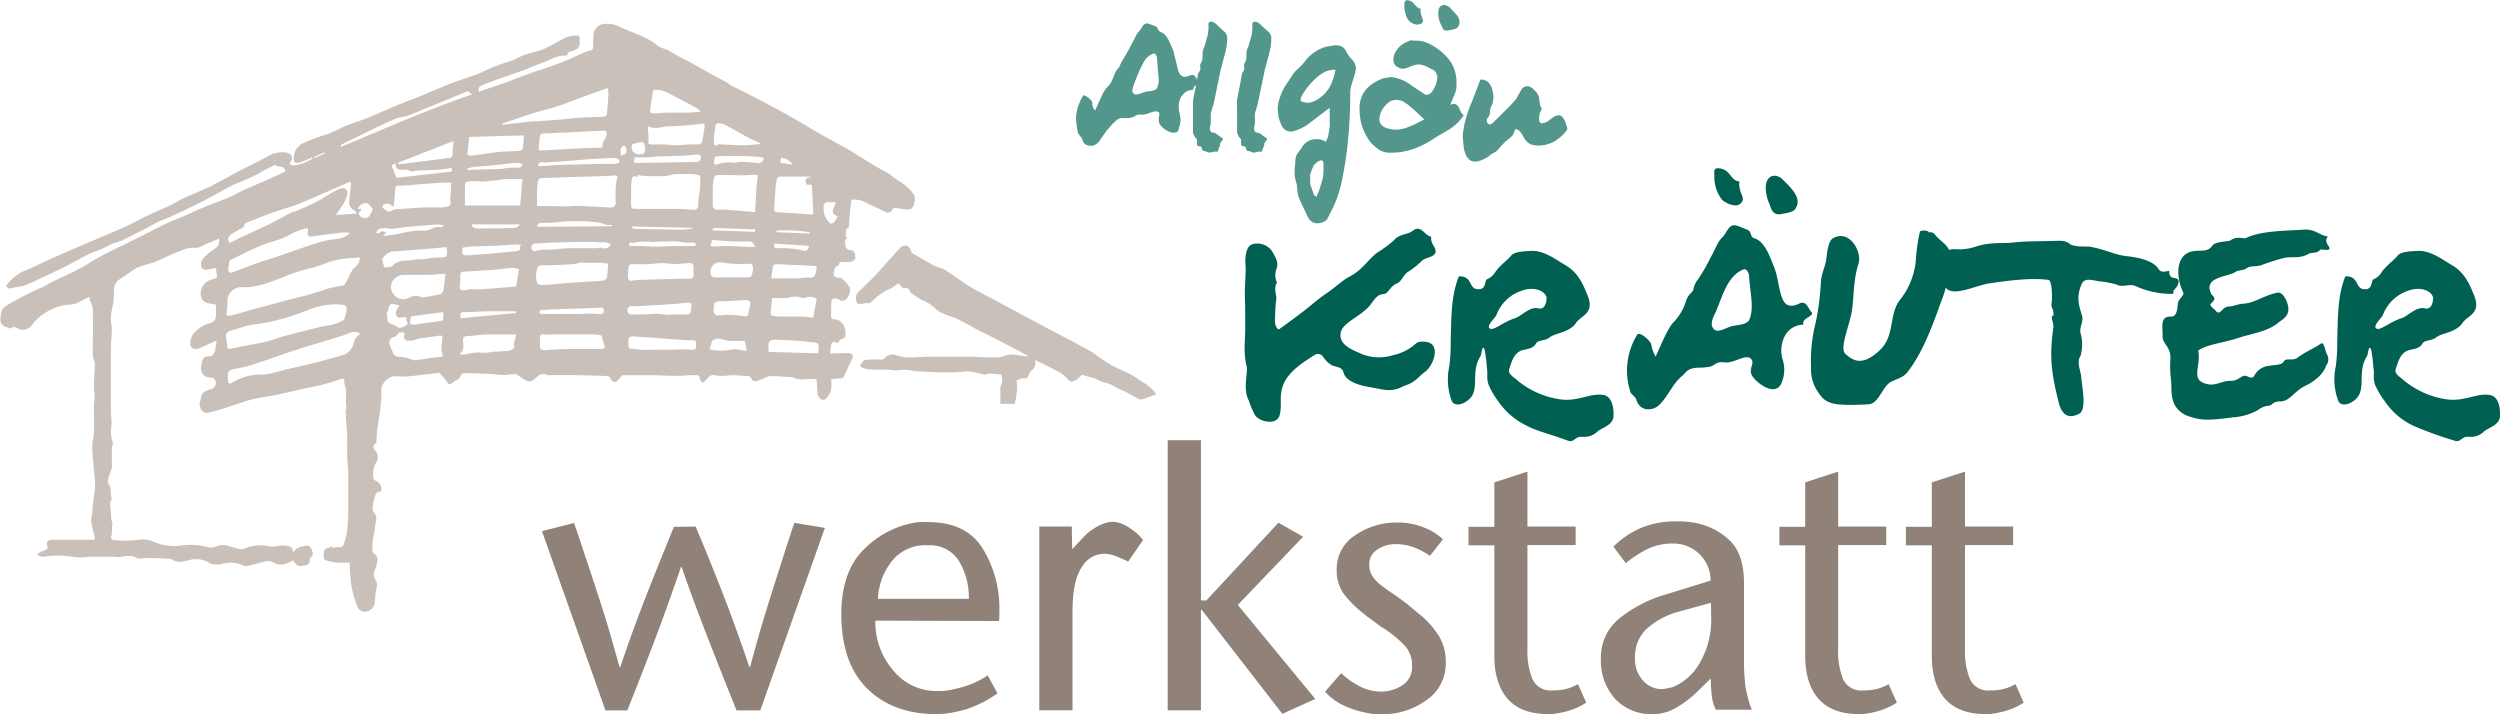 <svg id="Ebene_1" data-name="Ebene 1" xmlns="http://www.w3.org/2000/svg" viewBox="0 0 404.58 115.58"><defs><style>.cls-1{fill:#c9c0ba;}.cls-2{fill:#908278;}.cls-3{fill:#006051;}.cls-4{fill:#52968c;}</style></defs><path class="cls-1" d="M56.64,30.09a1.42,1.42,0,0,1,.08.18l1.66-.75-.08-.18-1.66.75m49.67-.22c.3-.14.68-.19.74-.36a1,1,0,0,0-.22-1.28c-.74.32-.63.89-.52,1.64M134,31.34c-.06-.14-.09-.33-.19-.41a3.75,3.75,0,0,0-.84-.54,2.91,2.91,0,0,0-.78-.15c0,.27-.06.54-.09.75l1.9.35M131.45,42v.26l5.38.21a1.48,1.48,0,0,1,0-.21,26.27,26.27,0,0,0-5.39-.26m-10.33-.22c0,.06,0,.12,0,.18l6.75.24a.22.22,0,0,0,.14-.09,1,1,0,0,0,.06-.31l-6.73-.23c-.07,0-.16.14-.24.21m-13-.45-.06.2a1.65,1.65,0,0,0,.49.19c2.6.06,5.2.11,7.8.13a11.23,11.23,0,0,0,1.62-.21.29.29,0,0,1,0-.09l-9.83-.22m0-13.29c-.13.68-.08,1.22.63,1.51.48.19,1.29.14,1.41-.26a2.68,2.68,0,0,0-.08-1.37c0-.13-.46-.26-.69-.23a8.93,8.93,0,0,0-1.27.35m28.65,16.43-5.68-.37c0,.32.05.5.08.74h.64a16.34,16.34,0,0,1,3.48.27c1.12.31,1.15.21,1.48-.64m-72.54-6s0,.09.07.13a1.85,1.85,0,0,1-.19.27c-.31.26-.32.49,0,.79a1,1,0,0,0,1.64-.26c.15-.29.28-.57.42-.85-.74-.94-.87-1.08-1.25-1s-1.06.32-1.15,1l.48-.12M82.12,41c.12.56.53.65,1,.65,1.7,0,3.4,0,5.09-.06.59,0,1.27.13,1.73-.59Zm-.66-9a1.13,1.13,0,0,1,0,.18,1.25,1.25,0,0,0,.32,0L85,32.06c.72,0,1.45,0,2.16-.07a10.07,10.07,0,0,1,2.69-.16c.17,0,.4-.32.6-.49a2.28,2.28,0,0,0-.57-.27,4.89,4.89,0,0,0-1,0c-1.4.15-2.79.32-4.19.45-.74.08-1.49.1-2.24.18a6.48,6.48,0,0,0-.94.24m7.82,23.37v-.18a.73.73,0,0,0-.25-.08H84.87c-1.22,0-2.43.14-3.65.13-.84,0-1,.1-.84,1l8.9-.84m52.08-15.65c-1.55-.61-.32-1.51-.32-2.3h-1.23c-.46,0-.67.27-.72.7q0,.3,0,.6a3.15,3.15,0,0,0,1.08,2.13c.08.08.46,0,.57-.11a8.48,8.48,0,0,0,.65-1M121,43.5a2.24,2.24,0,0,1-.08.53c-.25.49,0,.56.41.54.68,0,1.36-.08,2-.08,1.16,0,2.32.1,3.48.14h1.27c-.3-.59-.58-.9-1.16-.87-.74,0-1.5,0-2.25,0-1.22-.06-2.44-.16-3.71-.25M77.55,55.19l-5.24.69a5.06,5.06,0,0,0-.09.57c0,.22-.09.54,0,.64a.93.93,0,0,0,.67.12l3.41-.47,1.23-.21Zm-7.11-1.11c-.19,0-.3,0-.41-.07-1-.3-1.23-.18-1.4.84a.28.28,0,0,1,0,.11c-.42.41-.11.87-.13,1.32,0,.68.44.75.85.93a3,3,0,0,1,.65.29c.58.51,1.05.06,1.51-.16s.22-.54.06-.83c0,0,0-.11,0-.17s0-.27,0-.39a2.66,2.66,0,0,1-.37.07c-.35,0-.78.12-1,0a.86.86,0,0,1-.17-1.2,7,7,0,0,1,.44-.7M70,33.45l8.92-1c0-.18,0-.37,0-.61-.7.11-1.34.25-2,.29-1.27.09-2.55.11-3.82.17-.29,0-.69.22-.85.1-.46-.36-1-.23-1.43-.25-.75,0-1-.31-1-1.05l-.65.32c.26.66.5,1.26.79,2m34.92,7.88,0-.21-.42,0a2.27,2.27,0,0,1-.46,0,8.2,8.2,0,0,0-1.25-.39c-1-.12-2-.21-3.07-.23s-1.92,0-2.88.09-2.09.22-3.13.18c-.57,0-.84.07-.94.63ZM77.64,41.2A4.07,4.07,0,0,0,76.7,41c-1.84.13-3.68.29-5.51.44-.14,0-.27.06-.41.08-.52.07-1,.17-1.55.19s-.91-.16-1.35-.11-1,.07-1.18.77c.2,0,.47.11.5.06.31-.56.75-.17,1.17-.14l-.47.42a.88.88,0,0,1,0,.15c.9-.12,1.81-.18,2.69-.38A13.7,13.7,0,0,1,73.56,42l1.11,0c.87-.06,1.59-.87,2.55-.51.07,0,.22-.14.42-.29m30,3.29c.65,0,1.25,0,1.84,0s1.42.11,2.12.11c1,0,1.94-.07,2.9-.1,1.19,0,2.38,0,3.57,0,.16,0,.32-.15.49-.24-.17-.11-.32-.28-.49-.31-.39-.05-.79,0-1.18,0-.64-.06-1.29-.21-1.94-.22-1.27,0-2.54.06-3.81.11a6.76,6.76,0,0,0-2.65.13.46.46,0,0,1-.3,0c-.51-.16-.58.13-.55.62m13.9-14.57c-.06.3-.15.57-.18.83s.1.6.43.46a5.65,5.65,0,0,1,2.76-.3c.43,0,.87-.15,1.3-.13a23.4,23.4,0,0,1,2.37.18c.68.09,1.08-.14,1.17-.83-.39-.29-5.52-.43-7.85-.21M94.43,54.84v0a6,6,0,0,0-1,0c-.16,0-.28.26-.42.4.15.09.29.25.44.26.87,0,1.72,0,2.59,0,1.16,0,2.31,0,3.47,0,.59,0,1.18-.09,1.77-.08s1.18.08,1.78.09c.4,0,.44-.31.46-.64s-.19-.42-.49-.4l-3,.12-5.69.19m32,5.09c-1.34-.09-2.55.14-3.72-.3-.62-.24-1.47,0-1.62.47s-.24.76-.37,1.17a8.84,8.84,0,0,0,3.8,0,1.57,1.57,0,0,1,.53,0c.53.07,1,.16,1.72.26-.14-.7-.25-1.23-.34-1.64M93,31.54c.16,0,.29,0,.42,0,1,0,2-.14,3-.17,2.23-.07,4.47-.11,6.7-.17l.24,0c.62,0,1.25,0,1.87,0A2.08,2.08,0,0,0,106,31a.5.5,0,0,0,0-.46,1.08,1.08,0,0,0-.63-.29c-1.38,0-2.74.12-4.11.19h-.12l-3.68.31c-.81.06-1.62.1-2.43.15a5.7,5.7,0,0,1-1.36.07c-.56-.11-.72.1-.76.62M90.16,44.4s0-.09,0-.14c-.17,0-.35,0-.52,0-1.16,0-2.32.13-3.48.18l-4.19.15c-.44,0-.88.12-1.34.18a5.58,5.58,0,0,0,0,.93A.58.58,0,0,0,81,46c.75,0,1.51-.06,2.27-.12,1.73-.14,3.47-.3,5.2-.47a6.86,6.86,0,0,0,1.12-.14c.43-.11.53-.38.26-.75l.32-.16m18.27-13.35c.12,0,.21.05.31.05l6.31-.11,3.47-.06a.73.73,0,0,0,.71-.79c-.07-.48-.44-.43-.79-.4-.57.05-1.14.12-1.73.15l-3.88.14c-.79,0-1.57.12-2.35.15s-1.34,0-2,0Zm-27-11.58c-.16.08-.29.16-.44.22l-5.93,2.43c-1.1.44-2.19.93-3.31,1.32-.66.24-1.41.26-2,.53-1.51.64-3,1.37-4.46,2.07l-4.09,2c-.1.05-.17.16-.26.23s.07.13.1.19c7-2.9,13.92-6,21.18-8.47l-.74-.5m-2.22,8.27-.16-.18L70.25,31c0,.06,0,.12,0,.17a.72.72,0,0,0,.28.07l4.28-.52,3.51-.46c.35,0,.68-.07.71-.54,0-.66.11-1.32.16-2M104.6,44.18a2.36,2.36,0,0,0-.67-.26c-1.36-.05-2.72-.09-4.07-.09s-2.93.06-4.4.11c-1,0-2,.13-3,.15a.63.63,0,0,0-.66.69.57.57,0,0,0,.79.5,4.72,4.72,0,0,1,1.71-.19c1.17,0,2.33-.2,3.5-.24,1.51,0,3,0,4.54,0,.3,0,.62-.16.88-.07a1,1,0,0,0,1.4-.56m18.29,9.22a4.4,4.4,0,0,0-.89,0c-.25.06-.67.28-.66.4.06.63-.38,1.39.35,1.88.07.05.19,0,.29,0,.6,0,1.2-.12,1.8-.09.84,0,1.67.12,2.5.22.43.06.59-.12.65-.52s.16-.85.27-1.27-.14-.85-.67-.82l-1.3.08-2.34.11m7.76-3.7c1.51,0,2.8,0,4.09,0,.55,0,1.1-.13,1.66-.13,1.19,0,1.19,0,1.5-1.15,0,0,0-.08,0-.12.19-.42,0-.6-.42-.62-1.09-.07-2.18-.11-3.27-.16-.93,0-1.85-.11-2.78-.12a.65.65,0,0,0-.51.29c-.13.59-.19,1.19-.31,2m-6.39-.15h2c1.18,0,1.18,0,1.42-1.1a1.45,1.45,0,0,0,0-.36c0-.56-.2-.79-.81-.74a18.27,18.27,0,0,1-2.34,0,10.46,10.46,0,0,1-1.59-.18c-1.26-.24-2.09.34-2.14,1.53,0,.57.23.84.8.85.88,0,1.77,0,2.65,0m6,12.06,8,.23c0-.31.07-.48.07-.66,0-.72.11-1-.81-1.11s-2.09-.23-3.14-.3-2.06-.08-3.1-.14c-.51,0-1,.24-1.06.6s0,.87,0,1.38m-16.19-6a.13.13,0,0,0,0-.06h2.5c1.06,0,1.06,0,1.19-1.06a1.13,1.13,0,0,1,0-.18c.11-.45-.08-.7-.55-.67-.81.07-1.61.17-2.42.22-1.85.13-3.69.23-5.54.34a11,11,0,0,1-1.15,0c-.55,0-.69.39-.68.78a.58.58,0,0,0,.69.57c.57,0,1.14,0,1.71,0,.73,0,1.47-.12,2.2-.11s1.34.13,2,.2M128.84,28a.74.74,0,0,0,0-.14l-.45-.22c-.57-.27-1.15-.5-1.7-.8-1.11-.6-2.21-1.25-3.32-1.85a2.94,2.94,0,0,0-1.06-.35.59.59,0,0,0-.75.57c0,.47-.15.93-.19,1.4a8.94,8.94,0,0,0,0,1.16c0,.91.62.13.9.27,0,0,0,0,.06,0,1.27.05,2.54.15,3.81.15.87,0,1.75-.12,2.63-.19M78.05,44.67c-1.53.14-3,.28-4.47.4l-4.34.31a2.48,2.48,0,0,0-1.54,1.19.37.37,0,0,0,0,.18c.08.36.16.72.28,1.22.4-.06,1,0,1.28-.23a2.83,2.83,0,0,1,1.88-.87c.82,0,1.65-.17,2.48-.24.25,0,.51,0,.77,0a16.34,16.34,0,0,1,2.93-.29c.64,0,.8-.13.85-.61a6.59,6.59,0,0,0-.12-1.07m29.57,16.39c.66.07,1.37.18,2.07.23s1.4,0,2.09,0l2.86,0a22.48,22.48,0,0,1,3.07,0c1,.12.7-.59.77-1s-.33-.52-.73-.53c-1.1,0-2.21-.11-3.31-.19-1.37-.09-2.74-.21-4.1-.31-.7,0-1.39-.11-2.08-.12-.24,0-.64.1-.68.23a4.73,4.73,0,0,0-.07,1.25,2,2,0,0,0,.11.44m3.88-41.8c-.17,1.17-.36,2.29-.5,3.42,0,.11.23.37.36.36.81,0,1.62-.1,2.44-.12,1,0,2,0,3.07,0,.76,0,1.51-.09,2.34-.15a2.85,2.85,0,0,0-.54-.52c-1.35-.74-2.7-1.47-4.07-2.17a10.68,10.68,0,0,0-1.81-.79,4.57,4.57,0,0,0-1.29,0M137.93,53a2.11,2.11,0,0,0-1.87-.13.66.66,0,0,1-.48,0,3.33,3.33,0,0,0-2.18,0,8.24,8.24,0,0,1-1.65.05c-.32,0-.62,0-1,0-.08.89-.17,1.72-.23,2.54a.33.33,0,0,0,.19.26,3.7,3.7,0,0,0,1,.19c1.24,0,2.47,0,3.7,0,.63,0,1.25.11,2,.18.19-1.06.38-2.07.57-3.08m-57.61,9a2.7,2.7,0,0,0,.9,0A7,7,0,0,1,84,61.78a9.93,9.93,0,0,0,1.52-.16c.87-.07,1.75-.08,2.62-.18A1.73,1.73,0,0,0,89,61c.11-.09,0-.4,0-.61a.91.91,0,0,1,0-.17c.11-.46.23-.91.34-1.33-.06-.06-.08-.08-.1-.08-1.48,0-3,0-4.48,0-1.1,0-2.2.21-3.3.25-.53,0-.72.18-.71.71,0,.73.28,1.53-.47,2.1,0,0,0,.07,0,.18m1.16-32.32a1.66,1.66,0,0,0,.61.14c1.47-.18,3-.43,4.44-.59,1.07-.11,2.16-.1,3.24-.18.24,0,.63-.15.65-.28.13-.71.16-1.43.23-2.23l-8.87.25c-.09.91-.19,1.84-.3,2.89M103.22,59a6.43,6.43,0,0,0-1.18-.2c-2,0-4.05,0-6.08,0h-.42a13.36,13.36,0,0,1-1.55,0c-.58-.09-.79,0-.8.59,0,.41,0,.81,0,1.21,0,.55.16.77.72.74q1.82-.12,3.63-.18c.68,0,1.37,0,2,0,1.29,0,2.58,0,3.86,0,.1,0,.29-.26.26-.37-.12-.56-.31-1.11-.49-1.75m12.33-9.26v0h1.87c.42,0,.72-.17.68-.69s0-.8,0-1.2-.23-.68-.71-.64c-.8.06-1.6.15-2.41.15-.65,0-1.29-.15-1.93-.14-.81,0-1.61.13-2.42.17s-1.59,0-2.4,0c-.47,0-.64.22-.67.63a13.86,13.86,0,0,0-.08,1.43c0,.33.12.69.6.62s.91-.12,1.37-.14l6.1-.17m-4.84-24.67c0,.22,0,.4,0,.57a9.79,9.79,0,0,1,.09,1.7c-.07.55.11.67.58.66.67,0,1.34,0,2,0,.53,0,1.07.14,1.6.13,1.06,0,2.12-.16,3.17-.14s1.23,0,1.39-.7.24-1.4.34-2.1-.23-.59-.65-.53c-.83.1-1.65.2-2.48.27s-1.61.11-2.41.12c-1.2,0-2.38.6-3.62,0M62.52,34.16c-.12,0-.18,0-.23,0l-4.76,2.08c-1.19.52-2.39,1.06-3.6,1.52s-2.51.8-3.76,1.24-2.78,1.08-4.19,1.6c-.43.16-.73.37-.69.81a20,20,0,0,0-2.19,1.29A.86.86,0,0,0,43,44c.65-.34,1.31-.68,2-1,1.32-.62,2.65-1.21,4-1.85s2.54-1.36,3.82-2c.38-.19.83-.25,1.22-.43,1.16-.52,2.3-1,3.43-1.61.48-.24.91-.57,1.38-.83a12,12,0,0,1,2-1.07c.75-.25,1.26.21,1.18.87a6.42,6.42,0,0,1-1.22,2.45c-.17.28-.37.53-.66.93l3.29-.21a1.19,1.19,0,0,0,.08-.16c-.11-.12-.2-.28-.34-.35a1.5,1.5,0,0,1-.87-1.54c.11-.84.2-1.69.29-2.53a2.19,2.19,0,0,0,0-.51M73,63a.3.3,0,0,0,0-.1,4.87,4.87,0,0,0,.66,0c1-.14,2.06-.33,3.09-.43.79-.08.84-.11.56-.81a1,1,0,0,1-.06-.47c0-.53.07-1.07.14-1.6s0-.68-.67-.56c-1,.17-2,.27-3,.42-.28,0-.53.22-.8.26a2.78,2.78,0,0,1-1.24.08.64.64,0,0,1-.37-1c0-.06-.11-.29-.18-.3-.36,0-.75-.17-1,.32a.79.79,0,0,1-.48.4.91.91,0,0,0-.8,1.15c.08.44.38.85.51,1.3.2.64.65.77,1.23.78a5.21,5.21,0,0,1,1,.14c.45.12.88.29,1.32.44M89.76,48.22a4.13,4.13,0,0,0-1-.2c-1,.07-2,.23-3,.31-1.6.12-3.21.23-4.82.3-.51,0-.65.23-.65.7s0,1-.07,1.55c0,.22,0,.54.07.63a1.06,1.06,0,0,0,.71.13c.33,0,.66-.13,1-.15.58,0,1.17,0,1.75,0,1.26-.08,2.52-.2,3.79-.29.59-.06,1.19-.1,1.8-.15l.45-2.83m14.07-22.35a.45.45,0,0,0-.13-.06l-6.76.33c-1,0-2.06.12-3.08.13-.42,0-.66.13-.71.54C93.08,27.5,93,28.2,93,29c.4,0,.67,0,1,0l5.67-.31c1.09-.05,2.19-.07,3.29-.11a2.09,2.09,0,0,0,.49-.13l-.19-.11c.1-.33.11-.74.31-.95a1.47,1.47,0,0,0,.34-1.47M77.86,49c-.2,0-.38,0-.55,0-.67.05-1.34.15-2,.16-1.35,0-2.71,0-4.07,0a2.23,2.23,0,0,0-2,1.17,2,2,0,0,0,2.69,2.58,2.21,2.21,0,0,1,2.1-.13.58.58,0,0,0,.41,0c.9-.15,1.79-.3,2.67-.51a.85.85,0,0,0,.45-.57c.15-.79.22-1.6.32-2.4a2,2,0,0,0,0-.32m26.35-1.61a7.08,7.08,0,0,0-1.14-.16c-.9,0-1.8,0-2.7,0-.14,0-.28-.08-.4-.06-.53.09-1.06.25-1.6.29-1.17.08-2.36.12-3.53.16-.51,0-1,0-1.52,0a.77.77,0,0,0-.54.38,4.49,4.49,0,0,0-.24,1.56c.12,1.21.23,1.3,1.5,1.24s2.67-.24,4-.33c1.78-.12,3.56-.2,5.34-.35a.86.86,0,0,0,.63-.5c.13-.74.14-1.5.2-2.28m32.85-14a1.38,1.38,0,0,0-.26-.06c-1.61,0-3.22,0-4.82,0-.18,0-.47.29-.51.5a17.71,17.71,0,0,0-.22,1.94c-.07.85-.12,1.7-.16,2.55,0,.34-.07.73.43.77l2.86.18c.73.05,1.46.11,2.2.15.25,0,.5,0,.83,0-.08-1.65-.15-3.2-.23-4.78l-.85,0c-.34-.9-.32-.93.73-1.25m-58.17.91c-.53,0-1,0-1.41,0l-4.71.34c-.1,0-.19.07-.28.08-.66,0-1.32.06-2,.07-.33,0-.67,0-.71.43-.07.83-.14,1.66-.22,2.5a3.52,3.52,0,0,1-.12.52,4.87,4.87,0,0,1-.42-.35c-.26-.25-1.15-.19-1.3.12-.05.11,0,.34,0,.38.44.29.82.86,1.49.43a1.25,1.25,0,0,1,.56-.19c1.51-.11,3-.23,4.52-.3.88,0,1.77,0,2.66,0a4.73,4.73,0,0,0,1.35-.18c.67-.22.3-.83.36-1.25.11-.83.11-1.67.16-2.57m11.48-.61c-1,0-1.74,0-2.52,0-.62,0-1.25.17-1.88.23s-1.42.18-2.13.2A10.85,10.85,0,0,0,82.05,34c-.93.19-1,0-1,1.07,0,.4,0,.8,0,1.2v1.66H90c.11-1.43.22-2.84.35-4.29M104.24,18.9,101.13,20c-1.65.6-3.27,1.26-4.93,1.82-1.36.45-2.76.78-4.13,1.19-1,.31-2,.65-3,1-.67.22-1.33.47-2,.7a1.24,1.24,0,0,1,0,.16l4.41-.5c.5-.05,1-.05,1.5-.08l3.45-.25c1-.09,2-.24,3-.3,1.37-.08,2.75-.1,4.13-.18.16,0,.43-.2.44-.33.12-1,.19-2.09.26-3.14a4.85,4.85,0,0,0,0-.66,4.65,4.65,0,0,0-.09-.54M62.36,42.32a11.2,11.2,0,0,0-1.17,0c-.73.07-1.45.17-2.18.26s-1.76.25-2.65.35c-.22,0-.57.06-.65-.06a1.11,1.11,0,0,1-.07-.73c0-.28.13-.62-.28-.52a12.65,12.65,0,0,0-2,.71c-.63.27-1.2.68-1.84.92-1.25.47-2.56.78-3.79,1.3-1.54.65-3,1.43-4.53,2.16a.51.51,0,0,0-.25.25,9.87,9.87,0,0,0-.19,1.52c0,.13.35.39.46.35,1.22-.43,2.42-.92,3.64-1.36,1-.37,2-.7,3.06-1,1.93-.67,3.84-1.35,5.78-2,1-.35,2.08-.66,3.14-.92s2.55,0,3.56-1.19M128,39c.08-1.2.13-2.26.2-3.32,0-.67.1-1.34.19-2s.09-.71-.59-.7-1.63.08-2.45.08C124.24,33,123.1,33,122,33a.78.78,0,0,0-.62.38,6.88,6.88,0,0,0-.22,1.63c0,.94,0,1.89,0,2.82a.69.69,0,0,0,.78.78c.42,0,.84,0,1.26,0L128,39M64.21,58.71a2.1,2.1,0,0,0-1.46-.27c-.46.16-.92.36-1.38.51-2.19.69-4.39,1.35-6.57,2-1.32.42-2.62.88-3.92,1.33l-2.94,1c-.77.26-1.55.52-2.34.72s-1.61.32-2.4.53a.79.79,0,0,0-.48.51,5.3,5.3,0,0,0,0,1.32c0,.42.3.49.66.26a7.83,7.83,0,0,1,1.14-.62,9.51,9.51,0,0,1,3.85-.71,10.35,10.35,0,0,0,2.31-.44c.44-.09.86-.25,1.31-.35,1.68-.4,3.37-.76,5.05-1.18s3.06-.84,4.59-1.27a2.88,2.88,0,0,0,1.45-1.93,1.88,1.88,0,0,1,.36-.82,5.14,5.14,0,0,1,.79-.65M42.6,61.1a4.15,4.15,0,0,0,.64,0c.9-.17,1.8-.38,2.7-.55s2.09-.36,3.13-.62,1.81-.62,2.74-.86c2.16-.58,4.34-1.11,6.51-1.64a7.36,7.36,0,0,0,2.87-.82c.12-.1.31-.17.35-.29a10.92,10.92,0,0,0,.33-1.37c.09-.48,0-.88-.61-.94-.2,0-.39-.06-.59-.07a11.47,11.47,0,0,0-5,.92,44.6,44.6,0,0,1-5.1,1.65,23.06,23.06,0,0,1-2.5.51c-.67.12-1.37.16-2,.32-.95.24-1.88.57-2.82.82-.74.2-1,.62-.85,1.27a12.89,12.89,0,0,1,.22,1.71m66.33-27.8c-.42-.22-.76-.24-.87.26a7.75,7.75,0,0,0-.14,1.36c0,.89,0,1.78,0,2.68,0,.73.06.84.8.84,2.1,0,4.21,0,6.31,0,1,0,2,.08,2.93.14a.67.67,0,0,0,.82-.71c0-.61.06-1.23.16-1.83a9.71,9.71,0,0,0,.12-3,9.65,9.65,0,0,0-1.27-.24c-.75,0-1.51,0-2.25,0a5.49,5.49,0,0,0-.9.09,10.8,10.8,0,0,1-1.26.25c-1,0-2,0-3,0A11.41,11.41,0,0,1,109,33s0,.15-.09.31m-3.13-.08a1,1,0,0,0-.39-.16c-.45,0-.9.08-1.35.09-1.55.06-3.1.09-4.66.14-1.92.06-3.85.14-5.77.19-.55,0-.74.29-.78.77s-.1.79-.11,1.18c0,.83,0,1.67,0,2.58h1.42c1,0,2,.06,3,.06.78,0,1.57-.1,2.35-.08,1.74.07,3.47.19,5.2.26a.72.72,0,0,0,.75-.81c0-.74,0-1.47,0-2.2s.18-1.27.29-2M64,46.34c-1,.09-2,.14-3,.28a13.47,13.47,0,0,0-2.06.51,23.17,23.17,0,0,1-2.42.84,28.48,28.48,0,0,0-5.06,1.64c-2.16.82-4.29,1.71-6.68,1.53a2.27,2.27,0,0,0-2.16,2.15A15.53,15.53,0,0,1,42.52,55c0,.24-.06.49-.1.72a2.86,2.86,0,0,0,.87,0c1.75-.46,3.49-1,5.24-1.45l3.69-1c1.1-.29,2.21-.54,3.3-.83.85-.23,1.68-.5,2.52-.75.35-.11.68-.27,1-.35.87-.2,1.75-.37,2.5-.52L62,50c.23-.44.43-.9.67-1.33a2.26,2.26,0,0,1,.57-.75,1.84,1.84,0,0,0,.8-1.58M40.82,59.8c-1,.44-1.82.84-2.67,1.2s-1.58,0-1.56-.7a3.16,3.16,0,0,1,.47-1.55,5,5,0,0,1,2.53-1.7c1-.37,1.13-.52,1.17-1.55,0-.51,0-1,0-1.52-.41-.07-.81-.16-1.21-.22-1.14-.17-1.46-1.23-1.16-2.26a2.44,2.44,0,0,1,1.94-1.65c.21-.06.42-.17.62-.25-.07-.54-.13-1-.19-1.55a15.88,15.88,0,0,1-1.63.28c-.22,0-.64-.17-.67-.33a1.53,1.53,0,0,1,0-1.16,7.3,7.3,0,0,1,1.8-1.71c.85-.53,1.05-.7,1-1.83-.6.25-1.17.5-1.76.73-.74.29-1.54.87-2.21.75a4.52,4.52,0,0,0-2.33.55c-1.33.41-2.57,1.12-3.87,1.65-.74.29-1.53.48-2.28.73a3.81,3.81,0,0,0-.94.36C26.9,48.68,26,49.35,25,50a2,2,0,0,0-.74,1.55,17.54,17.54,0,0,1-.2,2.64,7.67,7.67,0,0,0-.3,2.32c0,.47.16.94.15,1.4,0,1-.14,2-.15,2.93,0,3.61,0,7.22,0,10.83a15,15,0,0,1,.1,1.77,5.53,5.53,0,0,0,.2,2.85c.08.21-.12.52-.13.79a24.28,24.28,0,0,0,0,2.7c.1.92-.47,1.62-.62,2.45,0,.22-.13.51,0,.63.58.77.32,1.7.58,2.51a.3.3,0,0,1-.06.22c-.39.73-.07,1.48-.05,2.22a4.87,4.87,0,0,0,0,.54,4.45,4.45,0,0,0,.22,1c0,.35-.05.7-.07,1a4.34,4.34,0,0,1-.07.89c-.17.64-.11.79.55.85A18.18,18.18,0,0,0,28.58,92a3.92,3.92,0,0,1,2,.32A8.59,8.59,0,0,0,35,93a10.28,10.28,0,0,1,4.44.23,2.06,2.06,0,0,0,1.27-.09,3.07,3.07,0,0,1,2.07-.11c.61.19,1.23.38,1.86.52a1.3,1.3,0,0,0,.75-.1,6.45,6.45,0,0,1,3.78-.4,3,3,0,0,0,1.57,0,3.62,3.62,0,0,1,1.67,0c.66.08.87.56.8,1.22.39-1,1.26-1.13,2.11-1.27.63-.11.81.42,1,.82a.75.75,0,0,1-.16,1c-.1.09-.22.24-.21.35.08.86-.56,1-1.14,1.08-.79.12-1.17-.14-1.53-.91,0,0,0,0,0,0a6.29,6.29,0,0,1-1.44.64,2.24,2.24,0,0,1-1.53-.15,2.07,2.07,0,0,0-1.92-.2c-.84.21-1.68.44-2.52.63a1,1,0,0,1-.7-.06,4.63,4.63,0,0,0-3.35-.27,2.37,2.37,0,0,1-.58.11c-.5,0-1.12,0-1.48-.23a4.16,4.16,0,0,0-3.54-.43c-.84.16-1.64.47-2.45-.09a1.9,1.9,0,0,0-.93-.21c-1.11-.05-2.23-.09-3.34-.1-.36,0-.71.1-1.06.12A.81.81,0,0,1,28,95c-1.16-.77-2.41,0-3.61-.22a7.71,7.71,0,0,0-1,0l-2.91,0c-.1,0-.2,0-.3,0a9.43,9.43,0,0,1-1.49.11c-1.06-.07-2.12-.26-3.18-.3a16.28,16.28,0,0,0-2.31.14,1.54,1.54,0,0,1-1.42-.36,6.68,6.68,0,0,1,1.05-.55c.52-.16.83-.33.57-1-.15-.38.26-.78.69-.78,2.19,0,4.37,0,6.56,0,.42,0,.62-.1.46-.62a15.69,15.69,0,0,1-.54-2.35,4.74,4.74,0,0,1,.15-1.22c.06-.64.09-1.27.16-1.9s.22-1.32.28-2a12.92,12.92,0,0,0,0-1.76c0-.42-.1-.83-.13-1.25-.12-1.39-.27-2.77-.3-4.16,0-.65.26-1.31.28-2,.05-1.39,0-2.77,0-4.15,0-.7.11-1.39.13-2.09,0-.32-.14-.66-.13-1,0-1.32.13-2.63.14-3.94,0-.45-.28-.89-.32-1.34s0-1.21,0-1.81c0-1.68.07-3.35,0-5a3.24,3.24,0,0,0-.48-2.13c-.07-.08,0-.29,0-.55a3.58,3.58,0,0,0-.63.2c-.42.21-.82.45-1.24.66a3.42,3.42,0,0,1-1.51.35,7.78,7.78,0,0,0-2.8.75,9.72,9.72,0,0,0-2.07,1.33A6.53,6.53,0,0,0,11,57.3,2,2,0,0,1,9,58a.74.74,0,0,1-.27-.12.84.84,0,0,0-1.23,0A2.06,2.06,0,0,0,7,57.65a1.25,1.25,0,0,1-1.11-1.49,3.56,3.56,0,0,1,.34-1.46,4.29,4.29,0,0,1,1.36-1c.89-.52,1.8-1,2.74-1.46S12.09,51.41,13,51c.36-.17.68-.41,1-.58,1.2-.58,2.42-1.13,3.62-1.73a27.29,27.29,0,0,0,2.95-1.63,45.54,45.54,0,0,1,4.89-2.57l4.82-2.41c1.05-.53,2.1-1.07,3.17-1.56.8-.37,1.64-.63,2.45-1s1.67-.79,2.53-1.15c1.47-.6,3-1.14,4.44-1.76.81-.34,1.56-.8,2.37-1.17,1.14-.52,2.32-1,3.47-1.5s2.19-1,3.33-1.55c-.16-.37-.29-.77-.9-.73a2.74,2.74,0,0,1-.87-.29c-.79.42-1.74.84-2.59,1.39a39.27,39.27,0,0,1-4.05,1.79c-.94.47-1.84,1-2.77,1.5-.75.41-1.5.84-2.28,1.23-1.74.85-3.5,1.7-5.26,2.52-.61.28-1.25.47-1.86.76s-1.45.77-2.18,1.15c-1.24.64-2.47,1.28-3.72,1.89-.48.22-1,.3-1.52.51-.72.32-1.41.71-2.12,1-.48.22-1,.33-1.48.57-1.48.75-2.92,1.56-4.41,2.3-1.31.66-2.64,1.28-4,1.9a23.56,23.56,0,0,1-2.26,1c-.61.2-1.28.23-1.91.38s-.63.18-1.08-.3a7.58,7.58,0,0,1,2.57-2.27c.4-.2.83-.33,1.24-.51,1.38-.64,2.74-1.29,4.12-1.91s2.57-1.12,3.85-1.68l4.14-1.76c1.18-.5,2.36-1,3.52-1.52s2.12-1.12,3.21-1.63c1.27-.61,2.58-1.15,3.87-1.74.7-.33,1.36-.76,2.06-1.11s1.52-.65,2.28-1c.91-.4,1.82-.77,2.7-1.23,1.21-.61,2.37-1.3,3.57-1.93,1.72-.9,3.46-1.74,5.17-2.65a4.41,4.41,0,0,1,3-.65c.92.16,1.25.72.76,1.52l-.15.24c.17.35.4.3.74.31a6.67,6.67,0,0,0,2.37-.77,3.28,3.28,0,0,0,.6-.34c0-.05,0-.1-.08-.16l-1.3.54a4.64,4.64,0,0,1-.78.3c-.75.14-.9-.05-.89-.81a2.62,2.62,0,0,1,1.78-2.46,27.88,27.88,0,0,1,3.62-1.32,29.27,29.27,0,0,0,2.67-1.25c1.23-.49,2.49-.89,3.73-1.34.5-.18,1-.43,1.47-.63,1.32-.57,2.63-1.14,3.95-1.68,1.13-.46,2.28-.88,3.41-1.34,1.66-.69,3.29-1.42,5-2.06,1.36-.53,2.77-.95,4.14-1.46.75-.29,1.46-.69,2.21-1s1.39-.52,2.09-.77,1.16-.35,1.7-.61a13.29,13.29,0,0,1,3.31-1.22,9.6,9.6,0,0,0,2.14-.81c.76-.35,1.48-.81,2.23-1.19a4.28,4.28,0,0,1,2.37-.63c.34,0,.47.15.45.48a5.68,5.68,0,0,0,0,.59c0,.85-.19,1-1,1.37-.38.17-1,.13-1,.78a5.65,5.65,0,0,0-2.87.73l-3.24,1.26c-.29.12-.56.26-.85.37-1.9.66-3.8,1.31-5.7,2-.4.14-.79.32-1.19.5a.74.74,0,0,0-.46,1c1.41-.48,2.84-.94,4.24-1.44,1.2-.43,2.36-.93,3.56-1.35,1.82-.65,3.66-1.22,5.47-1.9,1.2-.45,2.36-1,3.54-1.55a5.69,5.69,0,0,1,1.12-.38.63.63,0,0,0,.56-.75A12.44,12.44,0,0,1,101.9,10a1.85,1.85,0,0,1,1.81-1.45,4.4,4.4,0,0,1,2.35.45c.89.45,1.86.76,2.77,1.19A11.79,11.79,0,0,1,112,11.88c.72.68,1.63.65,2.36,1.18A25,25,0,0,0,117,14.49c1.32.72,2.63,1.47,3.94,2.2.8.44,1.62.85,2.42,1.29.32.18.6.45.93.63.49.26,1,.46,1.49.71,1.79.92,3.58,1.84,5.36,2.79,1.17.62,2.33,1.28,3.48,1.94,1.61.93,3.2,1.9,4.83,2.82,1.25.71,2.54,1.36,3.79,2.09s2.64,1.66,4,2.47c.63.39,1.3.73,2,1.11a7,7,0,0,1,.73.47,12.16,12.16,0,0,0,1.25.92,8.19,8.19,0,0,1,2.31,2,1.66,1.66,0,0,1,.25,1.58,1.74,1.74,0,0,1-.27.72,1,1,0,0,1-.66.36,13.25,13.25,0,0,1-2-.26.48.48,0,0,0-.62.26.82.82,0,0,1-1.18.37c-.92-.46-1.83-.91-2.77-1.3a4.24,4.24,0,0,0-2.68-.67c-.08.61-.16,1.23-.22,1.85-.07.8-.12,1.61-.2,2.41,0,.08,0,.21,0,.22-.65.2-.31.84-.54,1.23-.06.09.15.34.25.55-.49.25-.31.74-.25,1.17a.8.8,0,0,0,.83.74c.57.06.76.47.77,1.39-.54.76-1.32.51-2,.53-.26,0-.59-.1-.62.36,0,.11-.19.25-.32.31-.64.3-.49.94-.6,1.46,0,.08.32.3.52.37s.63,0,.79.15a4.85,4.85,0,0,1,1.37,1.61,2.21,2.21,0,0,1-.46,1.56,1,1,0,0,1-1.43.23,1.2,1.2,0,0,0-.75-.13.61.61,0,0,0-.39.41c-.05.77,0,1.54-.05,2.3,0,.42.08.62.53.66a1.78,1.78,0,0,1,.95.29,2.51,2.51,0,0,1,.79,2.52c0,.19-.5.3-.89.53,0,.33-.26.62-.84.3-.09-.05-.45.16-.48.3a13,13,0,0,0-.21,1.58l2.79-.08c.86,0,1.08.4.68,1.17s-.78,1.65-1.17,2.46a.66.66,0,0,1-.66.48,10.76,10.76,0,0,0-1.47.15,6.26,6.26,0,0,1,0,1.62,3.22,3.22,0,0,1-.84,1.52c-.5.47-1.29-.08-1.36-.89s-.1-1.47-.17-2.3c-.51,0-1.15,0-1.79,0A3.3,3.3,0,0,1,134,65.7a.59.59,0,0,0-.23,0c-1.12-.06-2.23-.14-3.34-.16a2.83,2.83,0,0,0-.86.32c-.44.17-.87.35-1.31.49a.72.72,0,0,1-.88-.46c-.16-.33-.39-.37-.72-.38-.71,0-1.43-.1-2.14-.11-.49,0-1,.08-1.48.09a6.24,6.24,0,0,1-1.56-.08c-.79-.21-1,.41-1.47.79a4.65,4.65,0,0,0-.42.48c-.18-.2-.5-.4-.5-.6,0-.71-.41-.72-.91-.69-1.05,0-2.09.12-3.14.12s-2.2-.09-3.31-.11c-1.71,0-3.42,0-5.14,0-.11,0-.24.16-.33.27a5.27,5.27,0,0,1-.52.63c-.44.36-.84.21-1.09-.32a.78.78,0,0,0-.49-.44c-1.8-.08-3.59-.12-5.39-.15-1.39,0-2.78,0-4.16,0a1.14,1.14,0,0,1-.4-.08,1.32,1.32,0,0,0-1.43.31c-.45.36-.93,1-1.65.72a8.85,8.85,0,0,1-1.42-.89c-.15-.1-.33-.25-.49-.24-.68,0-1.36.17-2,.16s-1.46-.14-2.19-.18c-1.37-.06-2.74-.11-4.12-.13a.68.68,0,0,0-.53.34,1.19,1.19,0,0,1-.77.83,2.7,2.7,0,0,0-.5.33c-.57.45-.71.43-1-.18a1.37,1.37,0,0,0-.16-.18L76.93,65c-.69.09-1.59.21-2.49.31-1.14.12-2.29.29-3.43.32a6.78,6.78,0,0,0-1.8,0,2.77,2.77,0,0,0-1.68,1.85c0,1,0,2-.15,3-.14,1.35-.39,2.69-.56,4-.07.55-.06,1.12-.1,1.68,0,.08,0,.19-.07.22-.74.55-.3,1,.08,1.46a1.59,1.59,0,0,1-.13,1.81A3.77,3.77,0,0,0,66.24,82a.75.75,0,0,0,.39.5A1.46,1.46,0,0,1,67.52,84c0,.08-.1.23-.16.24-.79,0-.85.73-1,1.22a6.85,6.85,0,0,0-.25,1.7.59.59,0,0,0,.16.36,1.64,1.64,0,0,1,.35,1.62,8.27,8.27,0,0,0-.14,1.23c-.11.66-.3,1.3-.38,2a9.14,9.14,0,0,0,0,1.48.54.54,0,0,0,.17.37c.92.59.6,1.4.4,2.18a8.15,8.15,0,0,0-.37,1.12,1.77,1.77,0,0,0,.28,1c.48.77.07,1.51,0,2.26,0,.46-.1.91-.12,1.37a1.67,1.67,0,0,1-1.22,1.47,1.27,1.27,0,0,1-1.6-.83,14.65,14.65,0,0,1-1-3.67,25.38,25.38,0,0,1-.23-2.91c0-.11,0-.23,0-.48-.67,0-1.33,0-2,0a8.88,8.88,0,0,1-1.79-.36c-.5-.18-.48-.71-.41-1.14s.14-.83.67-.84c.27,0,.66-.62.77,0a3,3,0,0,1,1-.18.68.68,0,0,0,.82-.52,11.59,11.59,0,0,0,.48-1.93,24.4,24.4,0,0,0,.22-3.08c0-2,0-4.06,0-6.08,0-1-.14-2-.17-3s0-2.07,0-3.09c-.06-1.41-.19-2.81-.26-4.22,0-.28.18-.6.13-.86-.26-1.18.17-2.4-.31-3.55a2.55,2.55,0,0,1,0-.88,2.67,2.67,0,0,0-.56,0,30.18,30.18,0,0,1-5.45,1.44c-1.66.37-3.31.79-5,1.14-1.23.26-2.49.37-3.71.67-1.39.36-2.73.86-4.11,1.29a29.26,29.26,0,0,1-3.32.95c-.77.14-1.42-.78-1.27-1.58a6.77,6.77,0,0,0,.19-.87c.06-.74.63-1,1.18-1.23.16-.08.34-.11.51-.18A1,1,0,0,0,40.48,66a.61.61,0,0,0-.48-.2c-1.33,0-1.85-.9-1.59-2.2.17-.82.3-1.27,1.28-1.26.58,0,.9-.62,1-1.26,0-.43.11-.85.18-1.32" transform="translate(-5.81 -4.68)"/><path class="cls-1" d="M192.91,68.5l-1.65.59a2.36,2.36,0,0,1-.78.25,1.71,1.71,0,0,1-.74-.29c-.65-.34-1.29-.71-2-1.06-.28-.15-.58-.24-.85-.39-.51-.25-1-.56-1.51-.78s-.88-.23-1.31-.37a7.24,7.24,0,0,1-.79-.39,3.71,3.71,0,0,0-.5-.23,13.41,13.41,0,0,1-1.42-.36c-.37-.14-.55-.17-.83.21a2.82,2.82,0,0,1-1.18.75.7.7,0,0,1-.62-.24,5.8,5.8,0,0,0-2.18-1.62c-1-.6-2.14-1.08-3.27-1.65a1.48,1.48,0,0,1-.54,1.73,2.35,2.35,0,0,0-.49.8.69.69,0,0,1-.9.43c-.22-.06-.52.19-.79.27-.44.14-.18.37-.15.64a8.49,8.49,0,0,1-.09,1.66c-.06.52-.17,1-.26,1.59h-2.36c0-.85,0-1.68,0-2.52,0-.41.28-.81.3-1.22a3.48,3.48,0,0,0-.15-1l-1.77-.17c-.12,0-.27,0-.35,0-.66.43-1.25-.06-1.86-.11a6.71,6.71,0,0,0-1.81-.25,20.06,20.06,0,0,1-3,.18c-1.42,0-2.84-.06-4.25-.15-.86,0-1.71-.23-2.57-.27-.67,0-1.37.16-2,.06-1.3-.2-2.6,0-3.9-.14a3.59,3.59,0,0,1-1.05-.3c-.12,0-.28-.35-.23-.41.21-.3.46-.76.75-.81a16.54,16.54,0,0,1,2.44-.06c.3,0,.52,0,.76-.28a1.72,1.72,0,0,1,2-.36,6.88,6.88,0,0,0,2,.3c1,0,2-.11,3-.12,2.24,0,4.47,0,6.71,0,1.22,0,2.45.14,3.67.1a5.64,5.64,0,0,0,1.89-.18,3.44,3.44,0,0,1,1.59-.27l1.82.27a1.1,1.1,0,0,0,.57,0c-.67-.36-1.32-.73-2-1.08-.86-.46-1.72-.9-2.59-1.35s-1.9-1-2.84-1.44-1.83-1-2.75-1.47c-.48-.25-1-.53-1.45-.74-.7-.29-1.44-.49-2.13-.82a4.42,4.42,0,0,1-1.54-1,5,5,0,0,0-1.83-1.11,20.38,20.38,0,0,1-2-1.32c-.05,0-.05-.14-.08-.21a.68.68,0,0,0-1.05-.4l-.74-.85a2.38,2.38,0,0,0-.52.31,5.38,5.38,0,0,1-1.46.82,8.65,8.65,0,0,0-2,1.46c-.41.35-.71.79-1.36.56-.14,0-.36.14-.54.16a2.07,2.07,0,0,1-.83-.05c-.13-.06-.14-.4-.19-.61-.22-1,.59-1.45,1.16-2,.72-.73,1.48-1.43,2.17-2.18,1.3-1.43,2.55-2.9,3.87-4.3a1.3,1.3,0,0,1,1.07-.24c.26.07.43.49.62.77.08.12.07.35.17.4,1.17.68,2.33,1.35,3.53,2,.57.3,1.26.38,1.79.72,1.27.79,2.47,1.7,3.73,2.52.75.49,1.57.88,2.36,1.32,1.17.63,2.37,1.26,3.54,1.9l5.62,3c1.26.68,2.54,1.34,3.8,2,1.53.81,3.06,1.61,4.56,2.45.57.31,1,.78,1.6,1.1a19.14,19.14,0,0,0,3.81,2.12,12.07,12.07,0,0,1,2.46,1.44l.41.26a6.23,6.23,0,0,1,2.28,2" transform="translate(-5.81 -4.68)"/><path class="cls-2" d="M118.39,89.9q2.22,5.26,4.37,10.78t4.31,11.92h.13q1.63-6.09,3.29-11.32T133.78,91c.09-.3.19-.58.29-.86s.2-.56.29-.85l4.94.82-10.45,29.53H125q-2.21-5.5-4.43-11.19c-1.48-3.78-3-7.79-4.44-12h-.12q-2.16,6.34-4.31,12t-4.37,11.19h-3.54l-10.27-29,5.2-1.33a7.69,7.69,0,0,0,.28.85c.11.28.2.56.29.86q1.71,5.07,3.42,10.3t3.35,11.32h.13q2.16-6.41,4.34-11.92t4.34-10.78Z" transform="translate(-5.81 -4.68)"/><path class="cls-2" d="M162.6,101.58A11.47,11.47,0,0,0,161,95.47,5.5,5.5,0,0,0,156,92.93a6.89,6.89,0,0,0-5.48,2.13,10,10,0,0,0-2.38,4.67,5.75,5.75,0,0,0-.18.92,5.91,5.91,0,0,0-.07.93Zm-15.13,3.54a11.86,11.86,0,0,0,2.78,7.91,9,9,0,0,0,7.29,3.48c.43,0,.87,0,1.33-.06a8.49,8.49,0,0,0,1.39-.26,16.11,16.11,0,0,0,2.91-.88,12.92,12.92,0,0,0,2.48-1.34l1.58,2.92a18.28,18.28,0,0,1-2.4,1.46,23.85,23.85,0,0,1-2.54,1.08c-.84.24-1.69.44-2.53.6a14.88,14.88,0,0,1-2.41.22q-7,0-11.18-4.12t-4.21-12q0-7.17,3.89-10.77a15.15,15.15,0,0,1,8.58-4.19l.79,0,.8,0q6.19,0,8.86,4.34a18.37,18.37,0,0,1,2.66,9.75v.92a6.75,6.75,0,0,1-.07,1Z" transform="translate(-5.81 -4.68)"/><path class="cls-2" d="M179.32,93.56l2.15-2.28a6.34,6.34,0,0,1,1-.82c.38-.25.76-.49,1.14-.7a7.16,7.16,0,0,1,1.24-.48,4.4,4.4,0,0,1,1-.15,4.25,4.25,0,0,1,1.52.31,7.85,7.85,0,0,1,1.71,1,8,8,0,0,1,.89.72,7.27,7.27,0,0,1,.82.92l-2.4,3.48c-.68-.33-1.35-.63-2-.88a5.53,5.53,0,0,0-2-.38,4.25,4.25,0,0,0-3.52,2.19c-1,1.46-1.49,3.83-1.49,7.13v16h-5.38V89.89h5.26Z" transform="translate(-5.81 -4.68)"/><polygon class="cls-2" points="188.97 71.24 188.97 114.95 194.35 114.95 194.35 98.69 194.48 98.69 207.52 115.52 212.85 113.11 200.31 97.9 210.89 86.86 206.89 84.59 195.23 97.17 194.35 97.17 194.35 71.24 188.97 71.24"/><path class="cls-2" d="M237.22,94.64a11.06,11.06,0,0,0-2.92-1.49,8.35,8.35,0,0,0-2.53-.41l-.54,0-.6.09a5.09,5.09,0,0,0-2.22,1,2.69,2.69,0,0,0-1,2.28,3.16,3.16,0,0,0,.44,1.69,5.8,5.8,0,0,0,1.26,1.42,21.27,21.27,0,0,0,2,1.46c.76.51,1.58,1.1,2.46,1.78l1.2,1c.38.33.76.63,1.14.93a14.67,14.67,0,0,1,2.87,3.39,8.11,8.11,0,0,1,1,4.21,7.11,7.11,0,0,1-3.13,6,12.08,12.08,0,0,1-7.26,2.28l-1,0a5.71,5.71,0,0,1-1-.16,15.27,15.27,0,0,1-4-1.2,9.25,9.25,0,0,1-3.14-2.29l2.6-3a13.49,13.49,0,0,0,2.95,2.1,7.43,7.43,0,0,0,3.45.88,6.29,6.29,0,0,0,3.48-1,3.47,3.47,0,0,0,1.59-3.16,4.55,4.55,0,0,0-1.21-3.3,17.54,17.54,0,0,0-2.83-2.41l-.51-.35-.57-.34a4.5,4.5,0,0,1-.38-.3l-.37-.28c-.3-.21-.59-.41-.89-.64a10.42,10.42,0,0,1-.88-.68,18.75,18.75,0,0,1-3.22-3.11,6.35,6.35,0,0,1-1.33-4.12,6.46,6.46,0,0,1,3-5.61,11.78,11.78,0,0,1,6.9-2.06,11,11,0,0,1,4.18.79,9.35,9.35,0,0,1,3.11,1.93Z" transform="translate(-5.81 -4.68)"/><path class="cls-2" d="M253,89.89h7.8v3H253v16.86a11.81,11.81,0,0,0,.83,4.88,3.22,3.22,0,0,0,3.23,1.78,8.53,8.53,0,0,0,2.41-.29,7.59,7.59,0,0,0,1.71-.73l1.33,3a11.64,11.64,0,0,1-1.93,1,12.19,12.19,0,0,1-2.06.6,9.47,9.47,0,0,1-1.08.19,6.9,6.9,0,0,1-1,.07c-2.95,0-5.16-.81-6.61-2.44s-2.19-4-2.19-7V92.93h-4.18v-3h4.18V82.74L253,81Z" transform="translate(-5.81 -4.68)"/><path class="cls-2" d="M277.55,103.65a12.61,12.61,0,0,0-5.35,2.88,6.25,6.25,0,0,0-1.8,4.59,5.16,5.16,0,0,0,1.26,3.65,4,4,0,0,0,2.79,1.42h.19a4.38,4.38,0,0,0,.88-.09l1-.23a8.94,8.94,0,0,0,4.3-3.79,14.15,14.15,0,0,0,1.9-8v-.92a7,7,0,0,0-.06-.92Zm3.16,12.74a17.9,17.9,0,0,1-3.48,2.73,7.59,7.59,0,0,1-3.92,1.14,8.07,8.07,0,0,1-6.08-2.44,9.19,9.19,0,0,1-2.34-6.63,8.06,8.06,0,0,1,3-6.44,21.52,21.52,0,0,1,7.6-3.9l7.15-2.21a6,6,0,0,0-5.95-6,9.42,9.42,0,0,0-4.33.92,20.19,20.19,0,0,0-3.45,2.25l-2-2.66a14.06,14.06,0,0,1,4.62-3.1,14.77,14.77,0,0,1,5.51-1c.54,0,1.11,0,1.68.06a13.61,13.61,0,0,1,1.73.25,11,11,0,0,1,5.23,2.73q2.37,2.16,2.37,7.1v13.06q0,.77.06,1.62c.05.57.09,1.13.13,1.68.13.72.28,1.41.45,2.09a10.86,10.86,0,0,0,.63,1.9h-5.83a6.48,6.48,0,0,1-.66-2.31,22.81,22.81,0,0,1-.16-2.75Z" transform="translate(-5.81 -4.68)"/><path class="cls-2" d="M303.28,89.89h7.79v3h-7.79v16.86a11.83,11.83,0,0,0,.82,4.88,3.21,3.21,0,0,0,3.23,1.78,8.53,8.53,0,0,0,2.41-.29,7.79,7.79,0,0,0,1.71-.73l1.33,3a11.36,11.36,0,0,1-1.94,1,11.58,11.58,0,0,1-2,.6,9.47,9.47,0,0,1-1.08.19,7,7,0,0,1-1,.07c-3,0-5.16-.81-6.62-2.44s-2.19-4-2.19-7V92.93h-4.18v-3h4.18V82.74L303.28,81Z" transform="translate(-5.81 -4.68)"/><path class="cls-2" d="M323.81,89.89h7.79v3h-7.79v16.86a11.83,11.83,0,0,0,.82,4.88,3.22,3.22,0,0,0,3.23,1.78,8.53,8.53,0,0,0,2.41-.29,7.79,7.79,0,0,0,1.71-.73l1.33,3a11.64,11.64,0,0,1-1.93,1,12.19,12.19,0,0,1-2.06.6,9.47,9.47,0,0,1-1.08.19,6.86,6.86,0,0,1-1,.07q-4.44,0-6.62-2.44c-1.46-1.63-2.18-4-2.18-7V92.93h-4.19v-3h4.19V82.74L323.81,81Z" transform="translate(-5.81 -4.68)"/><path class="cls-3" d="M238.17,45.25c0,1.14-1.71,1-2.34,1.72a12.28,12.28,0,0,1-2.18,1.72c-.69.45-1.09,1.54-1.6,1.77-1.6.69-1.38,1.78-2.52,1.83-.92.12-1.32.92-1.95,1.72-1.61,2-4.53,2.81-4.81,4.58s1.6,2.58,2.8,3.1a7.46,7.46,0,0,0,5.73.45,7.35,7.35,0,0,0,2.35-.92c.86-.45,1.38-1.14,1.77-1.2,4-.57,2.53,3.62,1.1,4.76-.64.46-1.15,1-1.66,1.43a5.58,5.58,0,0,1-1.84.92c-2.18,1.2-3.49.51-5.73.17-1.6-.29-3.72-.92-4.06-2.35-.23-1-1.43-.86-1.95-1.2a4.3,4.3,0,0,1-1.38-1.38,1,1,0,0,0-1.37-.23c-2.18,1.38-4.18,2.75-5,4.7s-.17,3.21-.63,5-3.32,1.09-4,0a15.35,15.35,0,0,1-1-2.35c-1-1.83-.11-4.4-.34-5.55-.57-2.12-.23-4.18-.23-6.13s0-3.55-.06-5.15c-.05-1.32.17-3.78.12-4.87-.17-1.6.12-3.21,1-3.55a2.85,2.85,0,0,1,3.44,1.37c.57,1,.92,1.66.51,2.7a3,3,0,0,0,.12,2.11c-.63,1,.06,2.29-.12,2.75a23.52,23.52,0,0,0-.17,2.86c-.17,1.33.4,2.12.69,1.9,1.37-1,2.86-2.07,4.06-3,1.55-1.26,2.41-2,3.61-2.81s2.47-2,3.5-2.58c2.29-1.14,3.15-2.86,4.69-4a18,18,0,0,0,2.7-2c.8-1,2.29-.91,3-1.49,1.32-1.14,2,.86,3,.92-.12,1.26.74,1.6.68,2.29" transform="translate(-5.81 -4.68)"/><path class="cls-3" d="M256.1,53c0-1-1.66-2.06-3.89-1.32a6.6,6.6,0,0,0-4.24,4c-.23.51-1.95,2-.86,2.23.63.11,2.29-1.26,3.84-1.72.92-.23,2.46-2,3.83-1.6,1.09.23,1.26-1,1.32-1.55m10.83,19c-.12,1.43-1.66,1.77-2.52,2.4a3.06,3.06,0,0,1-2.53.92c-1.31-.06-1.25,1-2.34.63-2.63-1-4.93-1.49-6.64-2.41a11.59,11.59,0,0,1-4.65-4,12.3,12.3,0,0,1-1.54-2.64c-.4-1.2-.06-1.66-.29-2.86a20.16,20.16,0,0,0-.34-2.75c-.4-1.21-.51.85-.69,1-1.43,2.29-.4,4.41-1.26,6.24-.57,1.15-2.74,2.29-3.38,1a10,10,0,0,1-.4-5.62,28,28,0,0,0,.23-4.06c.11-4.07.06-7.33,1.32-10.49,2.4-.1,1.43,2.3,3.38,2.07,1.09-.11.74-1.43,1.19-1.6a3.09,3.09,0,0,0,1.39-1.26c.79-1.09,1.82-1.72,2.52-2.58.57-.68,2.23-.68,3.08-.74,2.18-.18,4.24,1.48,5.85,2.4,1.94,1.21,2.69,3,3.43,4.81,1.21,3-1.14,3.21-1.94,4.53-1.09,1.48-3.33,1.54-4.18,2.23s-1.9.34-2.29,1.09-1.55.85-2.18,1c-1.49.52-1.72,2.06-2.06,2.92-.41,1,.86,1.49,1.31,2a14,14,0,0,0,6.65,3c3,.52,5-1,7.16-.68,1.43.17,1.77,1.94,1.72,3.38" transform="translate(-5.81 -4.68)"/><path class="cls-3" d="M296.3,38.55c-.45.57-1.88.68-2.4.8-1.26.17-1.49-1-1.71-1.6a6.87,6.87,0,0,1-.63-2.64c0-2.29,1.77-2.35,2.69-1.43,1.31,1.32,3.37,3.09,2.05,4.87m-9-4.53c-.23,2.12,1.37,2.75,0,3.73-.75.51-2.35-.24-2.87-.81A6.21,6.21,0,0,1,283.25,33c-.06-.63-.06-1.14.63-1.09,2.06.12,1.89,2,3.38,2.12m1.66,22.34c.8-1.83.11-4.24-.06-7.1,0-.29-.34-1.15-.86-1-2.46.91-3.37,4-4.41,6.64-.28.69-1.26,2.12-.46,3,.63.74,1.78-.12,3-.46.69-.18,2.46-.18,2.81-1.09m10-1.21c.69.69-1.72,1-1.26,2.07a3.41,3.41,0,0,0-3,1.78,5.15,5.15,0,0,0-.41,3.78,5.41,5.41,0,0,1-.11,3.78c-.92,2.46-3.95.22-4.75-1s.57-2.12-.3-2.87-2.74.86-4.23.63c-1.32-.17-1.55.46-2.24.68a10.09,10.09,0,0,1-2.11.18c-1.78.12-1.83.8-2.47,1.31-1.49,1.21-2.23,3.16-3.55,4.53a2.56,2.56,0,0,1-2.4.86,2,2,0,0,1-1.44-1.38c-.16-.68-.91-1-1-1.37a11.07,11.07,0,0,1,1.09-9.28c.4-.63,2.29,1.09,2.29,1.66a5.88,5.88,0,0,0,.69,1.89c.8-1.71,2-4.75,3-5.67a8.51,8.51,0,0,0,1.95-3.43c.34-1,1-1.26,1.15-1.72a3.63,3.63,0,0,1,.79-1.72,32.36,32.36,0,0,0,1.95-3.38c.86-1.55,1.2-2.69,2-3.43.63-.63,1-2,1.89-1.9h.23c.8.23,1.37.52,1.83.69.85.29.4,1.21,1.26,1.43,1.72.52,2.58,3.38,3.09,4.53,1.26,3.15.63,7.67,4.12,6,1.15-.57,1.44.86,1.95,1.37" transform="translate(-5.81 -4.68)"/><path class="cls-3" d="M321.39,46.62a21,21,0,0,1-1.55,7.16c-1.43,4-3,8.19-5.43,11.23-.81,1-2.41,1.14-3,1.77-1.14,1-1.66,3.21-3.21,3.33-6.3.34-7-.18-8.3-2.18a6.25,6.25,0,0,1-1-3.72,24.74,24.74,0,0,1,.74-7.28,43.26,43.26,0,0,0,.86-6.76c.11-1.31.69-2.35.86-3.49.17-1.43.34-3,1.09-3.44,2.69-1.54,4.75,2.24,4.12,4.13-.8,2.46-.74,5.1-1,7.21-.34,2.69-2.18,6.42-1.09,7.39s2.64,2.18,5.61-.68c2.47-2.35,1.32-6,3.38-8.31a12,12,0,0,0,2.4-6.36,27.88,27.88,0,0,1,.63-4.41c.12-.4,1.78-.17,1.33.06.74-.06,1,.17,1.14.4,1.2,1.49,2.58,1.66,2.46,3.95" transform="translate(-5.81 -4.68)"/><path class="cls-3" d="M358.34,50.46c-.18,1-.92.92-.81,1.78A14.2,14.2,0,0,1,351.46,51c-1-.51-2.12.29-3.15-.28a15.17,15.17,0,0,0-2.86-.52c-1.61-.34-2.41-.46-2.82.57-.91,2.24-.28,3.55.12,5,.29,1.09-.51,1.88-.23,2.86a6.82,6.82,0,0,1,0,3.61c-.74,1.08.06,2.52.11,3.55.12,1.54.92,5.15-.33,5.84-2.29,1.21-3-.69-3.27-1.6-1.26-5-1.6-7.62-.91-12.43.11-.52-.64-1.95,0-1.83.11-1.37-.46-1-.29-2.06.11-.75.11-3.67-.52-3.73-2.92-.4-6.93.17-9.68.58-2.11.34-5.78,2.22-6.92.68-1.44-2-.75-3.49.11-5.67.35-.92,1.89-.4,2.69-.57a8.27,8.27,0,0,0,2.06-.41c2.12-.74,4.3-.51,5.62-.62,2.46-.29,4.52-.23,6.64-.29,1.48-.06,2.23-.11,2.92.46s2.92.4,3.21.45c2.8.52,4,1.33,6.13,1.56s4.18.79,5,2c.51,1,1.78.12,1.78.46-.06,1.71,1.71.51,1.49,1.83" transform="translate(-5.81 -4.68)"/><path class="cls-3" d="M382.73,44.73c.4.69-1.32.23-1.43.35-.46.68-1.43.4-1.89.68-1.43.81-2.46.41-3.84.63a37,37,0,0,0-4,1.27c-.7.16-1.73.05-2.13.4-.62.45-1.43.28-1.94.68-1.21.75-5.21.75-3.84,3.5.35.51.74.62.35,1.14s-.64.46-.41.8.57.52.75.75c.79,1,1-.58,2.06-.63.63,0,1.77-.46,2.29-.46,2.06-.11,3.09-1.2,5.56-1.78,1-.29,1.65,1.44,1.71,1.67.69,2.11-.86,2.63-1.49,3.2-1.77,1.43-4.23,1.72-6.35,2.41-2.29.8-5,1-6.58,2.06.5,2.24-1.1,4.41.79,5.22s2.75-.3,4.3-.3c1.31,0,1.49-.51,2.18-.79s1.37.85,1.88-.18a2.9,2.9,0,0,1,2.07-1.43c1.25-.23,2.29-.12,2.63-.75s1.49-.05,2.18-.57c1.14-.91,2.75-1.55,3.78-2.29.57-.46.74,1.2,1,1.66a1.65,1.65,0,0,1-.12,1.89c-.45,1.55-2.29,2.76-3.38,3.27-1.77.86-2.51,2.51-4,2.51-1.32,0-1.2.58-1.83.69a3.25,3.25,0,0,0-1.79.7,9.49,9.49,0,0,1-4.11,1.19c-3.79.52-5.1.52-7.1-.17a4,4,0,0,1-2.24-1.77c-.75-1.26-.52-3.27-.63-4a18.69,18.69,0,0,1-.12-3.38c.18-2.12-1.31-2.52-1.25-3.84s-.52-3.26,1.37-3.14c.8,0,1-.87,1.08-2,.06-.91,1.15-1.43.87-1.94-1.15-2.46-1-5,.28-6.07,1.61-1.27,3.44,0,4.42-1.44.51-.79,2.57-.63,3-.91,1-.75,2.18-.18,2.46-.35,2.41-1.26,7.34-1.2,9.45-1.37,1.78-.12,2.7,1.09,3.84,1.09-.69.75.06,1.49.23,1.77" transform="translate(-5.81 -4.68)"/><path class="cls-3" d="M399.57,53c0-1-1.66-2.06-3.9-1.32a6.6,6.6,0,0,0-4.24,4c-.23.51-1.94,2-.85,2.23.62.11,2.29-1.26,3.84-1.72.91-.23,2.45-2,3.83-1.6,1.08.23,1.26-1,1.32-1.55m10.82,19c-.12,1.43-1.66,1.77-2.52,2.4a3,3,0,0,1-2.52.92c-1.31-.06-1.26,1-2.34.63a62.09,62.09,0,0,1-6.65-2.41,11.56,11.56,0,0,1-4.64-4,12.78,12.78,0,0,1-1.55-2.64c-.4-1.2-.05-1.66-.28-2.86a21.9,21.9,0,0,0-.34-2.75c-.41-1.21-.52.85-.69,1-1.43,2.29-.4,4.41-1.27,6.24-.57,1.15-2.74,2.29-3.37,1a9.94,9.94,0,0,1-.4-5.62,29.49,29.49,0,0,0,.23-4.06c.11-4.07.05-7.33,1.31-10.49,2.41-.1,1.44,2.3,3.38,2.07,1.09-.11.75-1.43,1.21-1.6a3,3,0,0,0,1.37-1.26c.8-1.09,1.83-1.72,2.52-2.58.58-.68,2.23-.68,3.09-.74,2.18-.18,4.24,1.48,5.85,2.4,1.94,1.21,2.69,3,3.43,4.81,1.21,3-1.14,3.21-1.95,4.53-1.08,1.48-3.31,1.54-4.17,2.23s-1.9.34-2.3,1.09-1.55.85-2.17,1c-1.49.52-1.73,2.06-2.07,2.92-.4,1,.87,1.49,1.32,2a14.07,14.07,0,0,0,6.64,3c3,.52,5-1,7.16-.68,1.44.17,1.78,1.94,1.72,3.38" transform="translate(-5.81 -4.68)"/><path class="cls-4" d="M199.74,17.86c0,.05,0,.13,0,.23a1.64,1.64,0,0,1-.4.38c-.35.25-.49.51-.42.76a2.09,2.09,0,0,0-1.21.32,2.89,2.89,0,0,0-.8.89,3.12,3.12,0,0,0-.34,1.6,3.16,3.16,0,0,0,.15,1l.15,1-.11.83-.26.88c-.07.27-.36.41-.86.41a2.35,2.35,0,0,1-1.17-.47,3,3,0,0,1-.93-.84,1.46,1.46,0,0,1-.2-.7V23.6l.11-.38a.66.66,0,0,0-.11-.38l-.42-.15a4.23,4.23,0,0,0-1.15.3,3.11,3.11,0,0,1-1.32.25,1.3,1.3,0,0,0-.82.13l-.53.3-.69.12-.8,0a1.5,1.5,0,0,0-1.07.3l-.69.65-1,1.15-1.26,1.8a3.14,3.14,0,0,1-.81.54,1.62,1.62,0,0,1-.8,0,1.13,1.13,0,0,1-.92-.69,1.51,1.51,0,0,0-.42-.8l-.38-.53-.19-1-.12-1.18a6.52,6.52,0,0,1,.29-2,8.82,8.82,0,0,1,.82-1.82c.1-.17.38-.09.83.25s.69.63.69.85a1.85,1.85,0,0,0,.13.76,1.72,1.72,0,0,0,.32.5l1-2.21a5.56,5.56,0,0,1,1-1.61,2.87,2.87,0,0,0,.71-1l.45-1.06a2.53,2.53,0,0,1,.5-.86,1.26,1.26,0,0,0,.34-.51l.23-.53.38-.61.61-1.06.76-1.41.6-1.18a2.07,2.07,0,0,1,.57-.79l.61-.92a.75.75,0,0,1,.65-.34h.15l1.22.46c.12,0,.26.19.41.49a1.07,1.07,0,0,0,.65.53c.28.08.64.5,1.1,1.26l.72,1.67.76,3.08q.3,1.14,1.14,1.14a2.66,2.66,0,0,0,.84-.23.59.59,0,0,1,.8.19Zm-6.61.87.19-.62v-.73l-.15-1.65L193.05,14a1.9,1.9,0,0,0-.21-.5.37.37,0,0,0-.36-.16,3,3,0,0,0-1.5,1.25,18.54,18.54,0,0,0-1.08,2.25l-.68,1.74-.16.69a.72.72,0,0,0,.14.49.93.93,0,0,0,.51.23l.58-.15,1-.34.54-.06a5.84,5.84,0,0,0,.7-.13A.86.86,0,0,0,193.13,18.73Z" transform="translate(-5.81 -4.68)"/><path class="cls-4" d="M204.41,10.79a9.6,9.6,0,0,1-.38,2.66L203.35,16l-1.1,5.32-.35,1.21a4,4,0,0,0-.15.56,6.1,6.1,0,0,0,0,.74v.76l-.15.87c0,.38.15.61.46.68a1.35,1.35,0,0,1,.8.35l.6.45q.24.12.27.27a2.54,2.54,0,0,1-.3.42.57.57,0,0,0-.16.41,1.72,1.72,0,0,1-.22.65l-.19.57a1.25,1.25,0,0,0-.69,0l-.53.11a1.09,1.09,0,0,1-.57-.13.87.87,0,0,0-.46-.13c-.12,0-.22-.13-.3-.38a.38.38,0,0,0-.38-.38c-.25,0-.39-.11-.42-.31v-.83a2,2,0,0,1-.64-1.14v-4A9.4,9.4,0,0,1,198.9,21c0-.4.16-1,.33-1.82l.43-2.32a.84.84,0,0,1,.21-.55,1,1,0,0,0,.21-.66.92.92,0,0,1,0-.61l.23-.49a2.59,2.59,0,0,0,.11-.92,3.43,3.43,0,0,1,.06-.76,5.18,5.18,0,0,1,.24-.64l.5-1.71c.08-.43.12-.75.15-.95a7.78,7.78,0,0,0,0-1c0-.25.19-.38.57-.38a1.83,1.83,0,0,1,.76.46l1.06,1A1.42,1.42,0,0,1,204.41,10.79Z" transform="translate(-5.81 -4.68)"/><path class="cls-4" d="M211.55,10.79a9.6,9.6,0,0,1-.38,2.66L210.49,16l-1.1,5.32-.34,1.21a2.35,2.35,0,0,0-.15.56,4.55,4.55,0,0,0,0,.74v.76l-.15.87c0,.38.15.61.45.68a1.35,1.35,0,0,1,.8.35l.61.45c.15.08.24.17.26.27a2.54,2.54,0,0,1-.3.42.56.56,0,0,0-.15.41,1.79,1.79,0,0,1-.23.65l-.19.57a1.21,1.21,0,0,0-.68,0l-.54.11a1.12,1.12,0,0,1-.57-.13.86.86,0,0,0-.45-.13c-.13,0-.23-.13-.31-.38a.38.38,0,0,0-.38-.38c-.25,0-.39-.11-.41-.31v-.83a2,2,0,0,1-.65-1.14v-4A9.4,9.4,0,0,1,206,21c.05-.4.16-1,.33-1.82l.44-2.32a.89.89,0,0,1,.2-.55,1,1,0,0,0,.21-.66,1,1,0,0,1,0-.61l.23-.49a2.38,2.38,0,0,0,.11-.92,3.43,3.43,0,0,1,.06-.76,4.19,4.19,0,0,1,.25-.64l.49-1.71c.08-.43.13-.75.15-.95a7.78,7.78,0,0,0,0-1c0-.25.19-.38.57-.38a1.78,1.78,0,0,1,.76.46l1.06,1A1.42,1.42,0,0,1,211.55,10.79Z" transform="translate(-5.81 -4.68)"/><path class="cls-4" d="M225.23,15.84a10.36,10.36,0,0,1-.49,1.86c-.13.41-.22.73-.29,1a6,6,0,0,0-.13.74A78.2,78.2,0,0,1,223.9,28a56.75,56.75,0,0,1-1,6.24,18.29,18.29,0,0,1-1.37,4.05l-.88,1.74a1.07,1.07,0,0,1-.53.49,2.05,2.05,0,0,1-.8.27,1.69,1.69,0,0,1-1.82-.91L216.61,38c-.05-.11-.15-.31-.29-.63s-.26-.6-.36-.85a6.16,6.16,0,0,1-.23-1.48,4.58,4.58,0,0,0-.24-1.14l-.17-.83V32l.11-1a2.6,2.6,0,0,1,.3-1.4l.68-.91A2.64,2.64,0,0,1,219,27.21a2.22,2.22,0,0,1,1.36.42,3.76,3.76,0,0,0,.47-1.35c.08-.55.14-.92.17-1.12s0-.54,0-1V22.12l-1.51,1.14-1.87,1.44a7.42,7.42,0,0,1-1.71.95l-.87.3-.38,0a1.51,1.51,0,0,1-1.33-.76,7.58,7.58,0,0,1-.61-1.55l-.15-1.4.12-1,.38-1.17a7.21,7.21,0,0,1,.69-1.4l1-1.52a6,6,0,0,1,1.08-1.33,8.9,8.9,0,0,0,1.29-1.38,5.79,5.79,0,0,1,1.38-1.29,6.44,6.44,0,0,1,1.83-.89l1.54-.26a2.29,2.29,0,0,1,1.1.24,1.69,1.69,0,0,1,.68.76,5.62,5.62,0,0,0,.9,1.27A2.07,2.07,0,0,1,225.23,15.84Zm-3.3.12a3.92,3.92,0,0,0-2.11.57,9.19,9.19,0,0,0-.84.63,9.48,9.48,0,0,0-.82.78,10.53,10.53,0,0,0-.82.95,11.92,11.92,0,0,0-.69,1c-.38.66-.46,1.07-.23,1.22a4.63,4.63,0,0,0,.92.19,2.57,2.57,0,0,0,1.16-.25,4.24,4.24,0,0,0,.86-.51l.54-.42a5.56,5.56,0,0,0,1.22-1.61A10,10,0,0,0,221.93,16ZM220,31.23q0-.6-.39-.6a1.37,1.37,0,0,0-.66.3l-.5.46-.35.76-.27.79v1.14a1.43,1.43,0,0,0,.16.84l.49,1.37.38.23.42-1,.34-1.1a7.12,7.12,0,0,0,.3-1.14l.08-.88Z" transform="translate(-5.81 -4.68)"/><path class="cls-4" d="M242.71,23.29a7.54,7.54,0,0,1-2.24,2.25L238,27a14.51,14.51,0,0,1-3.36,1.75,11.21,11.21,0,0,1-3.81.64,3.2,3.2,0,0,1-1.85-.49,5.3,5.3,0,0,1-.7-.55,9.43,9.43,0,0,1-.78-.77,10.68,10.68,0,0,1-1.21-2.3,9.3,9.3,0,0,1-.46-2.87,4.85,4.85,0,0,1,.74-2.85A5.58,5.58,0,0,1,228.31,18a6.06,6.06,0,0,1,1.6-.7l1-.15a6.47,6.47,0,0,1,3.42,1.44L236.48,20a1.12,1.12,0,0,0,1.12-.55,4.21,4.21,0,0,0,.66-1.35l.16-.84a1.47,1.47,0,0,0-.57-1.21l-1.26-.65a4.81,4.81,0,0,0-1.14-.3,4.06,4.06,0,0,0-1.42.36,4.24,4.24,0,0,1-1.2.36,2,2,0,0,1-.93-.34,1.29,1.29,0,0,1-.59-1.23,2.54,2.54,0,0,1,.55-1.48,3.5,3.5,0,0,1,1.2-1.1l.87-.41a.8.8,0,0,1,.61,0h.84a5.08,5.08,0,0,1,2,.65,9.72,9.72,0,0,1,2.76,2.2,5.39,5.39,0,0,1,1,1.73,6.09,6.09,0,0,1,.38,2.22v.34a3.65,3.65,0,0,1-.38,1.71l-.64,1.52.61-.15c.38,0,.68.29.91.86S242.46,23.22,242.71,23.29Zm-6.42.69-1.56-1.45-1.18-1-.79-.5a3.79,3.79,0,0,0-.84-.19,3,3,0,0,0-1,.17,3.5,3.5,0,0,0-1.24,1.16,3.23,3.23,0,0,0-.64,1.79,1.45,1.45,0,0,0,.87,1.33,4.86,4.86,0,0,0,1.75.38,5.55,5.55,0,0,0,2.07-.44A19.86,19.86,0,0,0,236.29,24Zm-.57-17.9a2.51,2.51,0,0,0,.15,1.18l.23.72a.57.57,0,0,1-.31.53l-.53.16a1.92,1.92,0,0,1-.81-.19,2.1,2.1,0,0,1-.69-.52,2.45,2.45,0,0,1-.47-1,5,5,0,0,1-.21-1c0-.23,0-.4,0-.53q0-.69.42-.72a1.61,1.61,0,0,1,1.25.7C235.11,5.85,235.44,6.08,235.72,6.08Zm6,3c-.1.16-.38.28-.83.38l-.76.16a1,1,0,0,1-.73-.16l-.49-1a4.09,4.09,0,0,1-.34-1.64c0-.88.31-1.33,1-1.33a1.78,1.78,0,0,1,1.1.65l1,1.1A1.75,1.75,0,0,1,242,8.29,1.32,1.32,0,0,1,241.72,9.08Z" transform="translate(-5.81 -4.68)"/><path class="cls-4" d="M259.31,25.84a7.13,7.13,0,0,1-2,1.75,5.29,5.29,0,0,1-2.51.64,3.53,3.53,0,0,1-1.37-.24,2.78,2.78,0,0,1-1.12-1.26c-.37-.67-.69-1-1-1.12s-.38.13-.47.46a1.56,1.56,0,0,1-.59.85l-.84.7-.76.77a3.59,3.59,0,0,1-.79.85l-.84.46a1.57,1.57,0,0,1-.57.46l-.84.43-.72.23h-.42a1.24,1.24,0,0,1-.87-.31,3.16,3.16,0,0,1-.53-.68,5.11,5.11,0,0,1-.38-1.29l-.15-1.6v-.61l.23-1.4a19.35,19.35,0,0,1,1.25-3.8l1.37-3.57a1.66,1.66,0,0,1,1.31.47,3.06,3.06,0,0,1,.55.93l.19.8.07.57-.11.87a2.15,2.15,0,0,1-.23.65,2.26,2.26,0,0,0-.23.68,2,2,0,0,1-.11.84l-.15.27-.08.11a.43.43,0,0,0-.19.3l0,.27c.08.33.25.49.53.49s.53-.3,1.14-.91L250,22l1.14-1.25.42-.76.46-.8a1.08,1.08,0,0,1,.49-.45l.46-.12a1.47,1.47,0,0,1,.83.34l.65.65a2.41,2.41,0,0,1,.49,1.56,1.05,1.05,0,0,1,.06.3,1.63,1.63,0,0,0,.19.53.49.49,0,0,1,0,.57l-.23.46-.07.72c0,.56.12.85.38.88a2.18,2.18,0,0,0,1.33-.54,6,6,0,0,1,1-.68l.5-.08a.8.8,0,0,1,.62.36,2.84,2.84,0,0,1,.48.94l.26.87A1,1,0,0,1,259.31,25.84Z" transform="translate(-5.81 -4.68)"/></svg>
